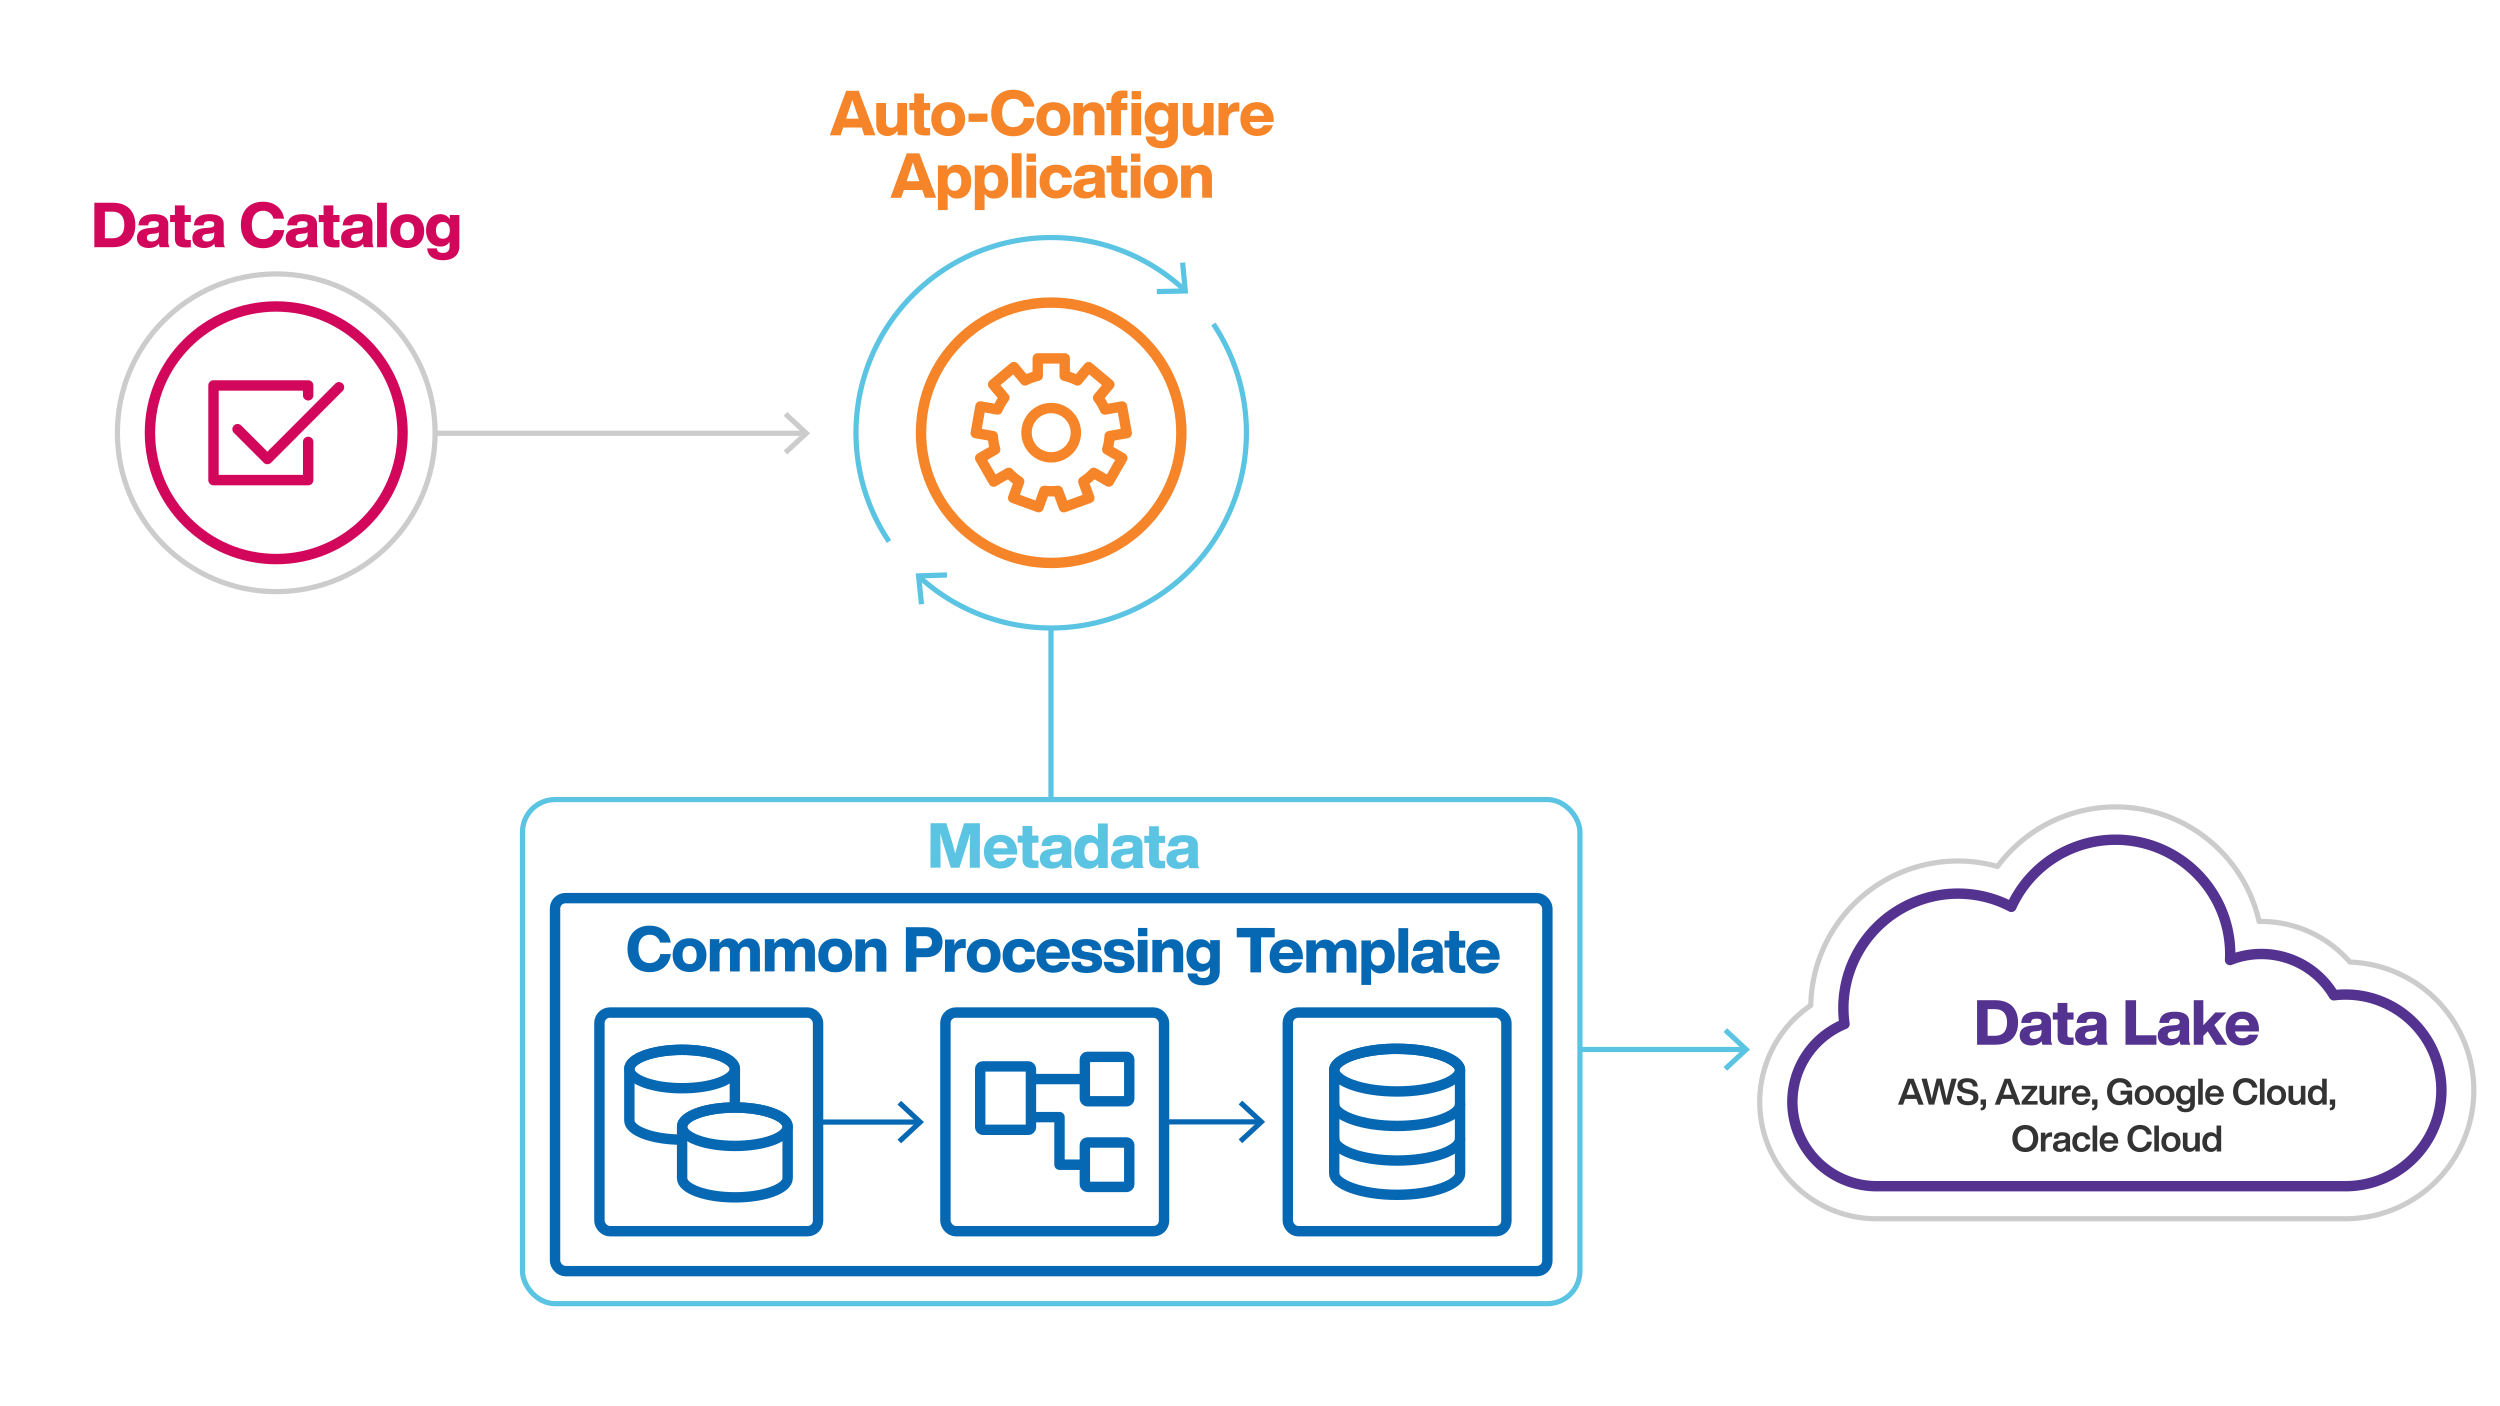 <svg id="art" xmlns="http://www.w3.org/2000/svg" xmlns:xlink="http://www.w3.org/1999/xlink" viewBox="0 0 1920 1080"><defs><filter id="Dropshadow_Rev02" x="0" y="0" width="200%" height="200%" name="Dropshadow_Rev02"><feOffset result="offOut" dx="6" dy="8" in="SourceGraphic"/><feColorMatrix result="matrixOut" values="0 0 0 0 0 0 0 0 0 0 0 0 0 0 0 0 0 0 0.5 0" in="offOut"/><feGaussianBlur result="blurOut" stdDeviation="10" in="matrixOut"/></filter></defs><line x1="212.16" y1="332.75" x2="617.82" y2="332.75" fill="none" stroke="#ccc" stroke-miterlimit="10" stroke-width="4"/><polygon points="604.56 349.11 601.84 346.18 616.28 332.76 601.84 319.33 604.56 316.4 622.15 332.76 604.56 349.11" fill="#ccc"/><line x1="1045" y1="806" x2="1339.66" y2="806" fill="none" stroke="#5ac4e2" stroke-miterlimit="10" stroke-width="4"/><polygon points="1326.41 822.36 1323.68 819.43 1338.13 806 1323.68 792.57 1326.41 789.64 1344 806 1326.41 822.36" fill="#5ac4e2"/><rect x="401.27" y="614.06" width="812.11" height="387.16" rx="25" fill="#fff"/><rect x="401.27" y="614.06" width="812.11" height="387.16" rx="25" fill="none" stroke="#5ac4e2" stroke-miterlimit="10" stroke-width="4"/><g filter="url(#Dropshadow_Rev02)"><rect x="426.27" y="689.75" width="762.11" height="286.46" rx="8" fill="#fff"/></g><rect x="426.27" y="689.75" width="762.11" height="286.46" rx="8" fill="#fff"/><rect x="426.27" y="689.75" width="762.11" height="286.46" rx="8" fill="none" stroke="#0668b3" stroke-miterlimit="10" stroke-width="8"/><path d="M752.58,632.24l-.07,34.18-7.73,0,0-10c0-5.47.07-10.66.33-16.51-.73,2.59-1.41,4.84-2.32,7.77l-5.95,18.76h-6.62l-5.87-18.79c-.9-2.93-1.57-5.14-2.24-7.73.18,5.86.22,11,.21,16.47l0,10-7.73,0,.07-34.17,12.14,0,4.49,14.7c.81,2.74,1.62,5.71,2.33,8.5.73-2.83,1.55-5.9,2.32-8.64l4.5-14.53Z" fill="#5ac4e2"/><path d="M781.16,656.3l-18.34,0c.52,3.56,2.73,5.24,5.66,5.25,2.49,0,4.13-1,5-2.78l7.11,0c-1.36,5.23-6.16,8.29-12.12,8.28-7.68,0-12.85-5.12-12.83-13s5.06-12.95,12.79-12.93,12.76,5.35,12.74,13.7Zm-18.28-4.79,10.94,0c-.52-3.07-2.48-4.9-5.51-4.9C765.58,646.62,763.46,648.06,762.88,651.51Z" fill="#5ac4e2"/><path d="M792.76,647.2l0,11.57c0,1.83.91,2.16,2.83,2.17h1.92v5.57a27.05,27.05,0,0,1-3.45.18c-6.2,0-8.79-2-8.77-7.12l0-12.38h-3.7v-5.47h3.7l0-7.34,7.48,0v7.34h4.75v5.47Z" fill="#5ac4e2"/><path d="M816.2,666.55a7.2,7.2,0,0,1-.62-2.79c-1.59,2.11-4.28,3.35-7.92,3.35-5.19,0-9-2.66-9-7.61,0-4.27,2.55-7.1,9.71-7.71l3.89-.32c2.11-.24,3.22-.86,3.22-2.45s-.81-2.49-3.79-2.5-4.13.71-4.37,3.26l-7.44,0c.39-5.47,3.9-8.58,11.87-8.57,7.78,0,11,2.95,11,7.66l0,13.15a8.71,8.71,0,0,0,1,4.56Zm-.75-9.75V655a3.9,3.9,0,0,1-2.5.95l-3.07.33c-2.55.28-3.61,1.24-3.61,3s1.29,2.84,3.64,2.84C812.8,662.08,815.44,660.69,815.45,656.8Z" fill="#5ac4e2"/><path d="M850.79,632.44l-.07,34.18-7.3,0v-3.21a8.43,8.43,0,0,1-7.45,3.77c-6.72,0-10.79-5.11-10.78-13s4.11-12.95,10.83-12.94a8.43,8.43,0,0,1,7.24,3.57l0-12.39Zm-7.39,21.78c0-4.71-2-7-5.32-7s-5.28,2.43-5.29,7.14,2,6.77,5.27,6.78S843.39,658.92,843.4,654.22Z" fill="#5ac4e2"/><path d="M870.83,666.66a7,7,0,0,1-.61-2.79c-1.59,2.11-4.28,3.35-7.93,3.35-5.19,0-9-2.66-9-7.61,0-4.27,2.56-7.1,9.71-7.71l3.89-.32c2.11-.24,3.22-.86,3.22-2.45s-.81-2.49-3.79-2.5-4.13.71-4.37,3.26l-7.44,0c.39-5.47,3.9-8.58,11.87-8.57,7.78,0,11,3,11,7.66l0,13.15a8.71,8.71,0,0,0,1,4.56Zm-.74-9.75v-1.82a3.9,3.9,0,0,1-2.5.95l-3.07.33c-2.55.28-3.6,1.24-3.61,3s1.29,2.83,3.64,2.84C867.44,662.19,870.08,660.8,870.09,656.91Z" fill="#5ac4e2"/><path d="M890,647.4l0,11.57c0,1.82.91,2.16,2.83,2.16h1.92v5.56a27.15,27.15,0,0,1-3.46.19c-6.19,0-8.78-2-8.77-7.12l0-12.39h-3.7V641.9h3.7v-7.34H890v7.34h4.75v5.48Z" fill="#5ac4e2"/><path d="M913.39,666.74a7.15,7.15,0,0,1-.62-2.78c-1.59,2.11-4.28,3.35-7.93,3.34-5.18,0-9-2.66-9-7.6,0-4.27,2.56-7.1,9.72-7.71l3.89-.33c2.11-.24,3.21-.86,3.22-2.44s-.81-2.5-3.79-2.51-4.13.72-4.38,3.26h-7.44c.4-5.48,3.91-8.59,11.88-8.57,7.78,0,11,3,11,7.65l0,13.15a8.63,8.63,0,0,0,1,4.57Zm-.75-9.74v-1.83a3.9,3.9,0,0,1-2.5,1l-3.08.33c-2.54.28-3.6,1.24-3.6,3s1.29,2.83,3.64,2.83C910,662.27,912.63,660.88,912.64,657Z" fill="#5ac4e2"/><path d="M481.91,728.74c0-11,6.66-17.85,17.08-17.82,8.11,0,14.82,4.49,16.15,13l-8.21,0a7.71,7.71,0,0,0-8-6c-5.52,0-8.6,4.07-8.61,10.84s3.05,10.85,8.57,10.86a7.86,7.86,0,0,0,8.17-6.89h8.12c-1.08,9.12-7.9,13.91-16.3,13.89C488.74,746.61,481.89,739.73,481.91,728.74Z" fill="#0668b3"/><path d="M516.6,733.51c0-7.87,5.11-13,13-12.93s13,5.11,12.94,13-5.12,13-13,12.94S516.58,741.39,516.6,733.51Zm18.38,0c0-4.71-2.05-7-5.36-7s-5.43,2.24-5.44,6.95,2.05,7,5.41,7S535,738.25,535,733.55Z" fill="#0668b3"/><path d="M583.62,730l0,16.08H576.1l0-14.79c0-2.69-1-4.18-3.69-4.18-2.25,0-4.27,1.48-4.28,5.27l0,13.68h-7.49l0-14.79c0-2.69-1-4.18-3.68-4.18-2.26,0-4.33,1.48-4.34,5.27l0,13.68h-7.49l.05-24.78,7.29,0v3.5a8.22,8.22,0,0,1,7.06-4.06c3.6,0,6.34,1.59,7.67,4.48a9.33,9.33,0,0,1,7.74-4.45C580.28,720.68,583.63,724,583.62,730Z" fill="#0668b3"/><path d="M625.86,730l0,16.08-7.49,0,0-14.78c0-2.69-1-4.18-3.69-4.19-2.25,0-4.27,1.48-4.28,5.27l0,13.68h-7.49l0-14.78c0-2.69-1-4.18-3.69-4.19-2.25,0-4.32,1.48-4.33,5.27l0,13.68h-7.49l0-24.77h7.29v3.51a8.23,8.23,0,0,1,7.06-4.07c3.6,0,6.34,1.6,7.67,4.48a9.37,9.37,0,0,1,7.74-4.45C622.52,720.76,625.87,724.08,625.86,730Z" fill="#0668b3"/><path d="M628.47,733.74c0-7.88,5.11-13,13-12.94s13,5.12,12.94,13-5.11,13-13,12.93S628.45,741.61,628.47,733.74Zm18.39,0c0-4.7-2.05-7-5.37-7s-5.43,2.25-5.44,7,2.05,7,5.41,7S646.85,738.48,646.86,733.77Z" fill="#0668b3"/><path d="M680.71,730l0,16.23-7.48,0,0-14.74c0-2.73-1.2-4.22-4-4.23-2.3,0-4.71,1.48-4.71,5.13l0,13.82H657l0-24.77h7.3v3.51a9.25,9.25,0,0,1,7.78-4.07C677,720.87,680.72,723.86,680.71,730Z" fill="#0668b3"/><path d="M723.87,723.65c0,6.92-4.58,11.52-12.65,11.5l-7.44,0,0,11.14h-8.11l.07-34.18,15.55,0C719.33,712.12,723.89,716.74,723.87,723.65Zm-8.11,0c0-3-1.91-4.66-5-4.67h-6.91l0,9.31h6.91C713.83,728.29,715.75,726.71,715.76,723.64Z" fill="#0668b3"/><path d="M741.72,721.29l0,6.82h-1.92c-4.17,0-6.58,2-6.59,6.71l0,11.52h-7.49l.05-24.77H733v4.61a6.92,6.92,0,0,1,7.06-5C740.66,721.19,741.19,721.24,741.72,721.29Z" fill="#0668b3"/><path d="M742.51,734c0-7.87,5.11-13,13-12.93s13,5.11,12.94,13-5.12,13-13,12.93S742.49,741.84,742.51,734Zm18.38,0c0-4.7-2-7-5.36-7s-5.43,2.25-5.44,7,2,7,5.41,7S760.88,738.71,760.89,734Z" fill="#0668b3"/><path d="M770,734c0-7.87,5-12.95,12.75-12.94,6.82,0,11.42,3.82,12.08,9.92l-7.44,0c-.43-2.64-2.25-3.79-4.65-3.8-3.17,0-5.14,2.1-5.15,6.85s2,6.83,5.12,6.83c2.5,0,4.47-1.24,4.81-4.16h7.44c-.54,6.38-5.4,10.31-12.26,10.3C775,747,770,741.89,770,734Z" fill="#0668b3"/><path d="M821.57,736.33l-18.34,0c.52,3.56,2.73,5.24,5.65,5.25,2.5,0,4.13-1,5-2.78l7.11,0c-1.36,5.23-6.16,8.29-12.12,8.28-7.68,0-12.85-5.12-12.84-13s5.07-13,12.8-12.93,12.76,5.35,12.74,13.7Zm-18.28-4.79,10.94,0c-.52-3.07-2.48-4.9-5.51-4.9C806,726.65,803.87,728.09,803.29,731.54Z" fill="#0668b3"/><path d="M822.79,738.64h7.29c.29,2.69,1.63,3.61,4.75,3.61s4.18-.9,4.18-2.39-.91-2.21-4.27-2.75l-3.21-.53c-5.23-.83-8.35-3.18-8.34-7.6,0-5,3.91-7.82,11.15-7.8,8.36,0,11.28,3.67,11.51,8.52l-7,0c-.09-2.69-1.87-3.51-4.56-3.51s-3.79.9-3.79,2.34,1.19,2.12,3.59,2.51l3.7.53c5.85.93,8.68,3.28,8.67,7.7,0,5.14-4.38,8-11.82,8S823.21,744.78,822.79,738.64Z" fill="#0668b3"/><path d="M847.6,738.69h7.3c.28,2.69,1.63,3.6,4.75,3.61s4.17-.9,4.18-2.39-.91-2.21-4.27-2.75l-3.22-.53c-5.23-.83-8.34-3.18-8.33-7.6,0-4.95,3.9-7.82,11.15-7.8,8.35,0,11.27,3.67,11.5,8.52l-7,0c-.09-2.69-1.86-3.51-4.55-3.51s-3.79.9-3.8,2.34,1.2,2.12,3.6,2.51l3.69.53c5.86.93,8.69,3.28,8.68,7.7,0,5.14-4.39,8-11.83,8S848,744.83,847.6,738.69Z" fill="#0668b3"/><path d="M873.81,721.84l7.49,0,0,24.77-7.49,0Zm.21-9.17,7.15,0V719H874Z" fill="#0668b3"/><path d="M908.7,730.46l0,16.22h-7.48l0-14.74c0-2.74-1.2-4.23-4-4.23-2.3,0-4.71,1.48-4.71,5.12l0,13.83-7.49,0,0-24.77,7.3,0v3.5a9.2,9.2,0,0,1,7.78-4.06C905,721.33,908.71,724.31,908.7,730.46Z" fill="#0668b3"/><path d="M936.82,722l-.05,24c0,6.67-4.54,10.74-12.7,10.73-7.72,0-11.7-3.77-12-9.1l7.39,0c.19,2.3,1.77,3.46,4.75,3.46,3.36,0,5-1.81,5-4.84v-3.55a8,8,0,0,1-7.11,3.49c-6.58,0-10.94-5.16-10.92-12.45s4.24-12.38,10.82-12.37a8.23,8.23,0,0,1,7.43,3.86V722Zm-7.37,11.79c0-4.17-2-6.39-5.32-6.39s-5.28,2.39-5.29,6.47,2,6.34,5.27,6.34S929.44,737.94,929.45,733.76Z" fill="#0668b3"/><path d="M979,719.89l-10.51,0-.05,26.93h-8.16l0-26.94-10.46,0v-7.25l29.14.06Z" fill="#0668b3"/><path d="M1000.62,736.69l-18.34,0c.53,3.56,2.73,5.24,5.66,5.25,2.49,0,4.13-1,5-2.78l7.1,0c-1.35,5.23-6.16,8.29-12.11,8.28-7.68,0-12.86-5.12-12.84-13s5.06-12.95,12.79-12.94,12.76,5.36,12.74,13.71Zm-18.28-4.79,10.95,0c-.53-3.07-2.49-4.9-5.51-4.91C985,727,982.92,728.44,982.34,731.9Z" fill="#0668b3"/><path d="M1041.74,730.87l0,16.08-7.49,0,0-14.78c0-2.69-1-4.18-3.69-4.19-2.25,0-4.27,1.48-4.28,5.28l0,13.68-7.49,0,0-14.78c0-2.69-1-4.18-3.69-4.19-2.25,0-4.32,1.48-4.33,5.28l0,13.68-7.49,0,0-24.77,7.29,0v3.5a8.25,8.25,0,0,1,7.06-4.07c3.6,0,6.34,1.6,7.67,4.48a9.37,9.37,0,0,1,7.74-4.45C1038.4,721.59,1041.75,724.91,1041.74,730.87Z" fill="#0668b3"/><path d="M1071.11,734.62c0,7.87-4.11,13-10.83,12.94A8.37,8.37,0,0,1,1053,744l0,12.43-7.49,0,.07-34.17h7.29v3.31a8.42,8.42,0,0,1,7.49-3.87C1067.05,721.65,1071.12,726.75,1071.11,734.62Zm-7.59-.21c0-4.7-2-6.77-5.26-6.77s-5.34,2.24-5.35,6.94,2,7,5.32,7S1063.51,739.12,1063.52,734.41Z" fill="#0668b3"/><path d="M1074,712.83l7.49,0-.07,34.18-7.49,0Z" fill="#0668b3"/><path d="M1101.43,747.07a7.2,7.2,0,0,1-.62-2.79c-1.59,2.11-4.28,3.35-7.93,3.35-5.18,0-9-2.66-9-7.61,0-4.27,2.55-7.1,9.71-7.71l3.89-.32c2.11-.24,3.22-.86,3.22-2.45s-.81-2.49-3.79-2.5-4.13.71-4.37,3.26l-7.44,0c.39-5.47,3.9-8.58,11.87-8.57,7.78,0,11,2.95,11,7.66l0,13.15a8.62,8.62,0,0,0,1,4.56Zm-.75-9.75V735.5a3.9,3.9,0,0,1-2.5,1l-3.07.33c-2.55.28-3.61,1.24-3.61,3s1.29,2.84,3.64,2.84C1098,742.6,1100.67,741.21,1100.68,737.32Z" fill="#0668b3"/><path d="M1120.54,727.81l0,11.57c0,1.82.91,2.16,2.83,2.16h1.92v5.57a29.07,29.07,0,0,1-3.46.18c-6.19,0-8.78-2-8.77-7.12l0-12.39h-3.7v-5.48h3.7V715h7.49l0,7.35h4.76v5.48Z" fill="#0668b3"/><path d="M1151.69,737l-18.33,0c.52,3.56,2.72,5.24,5.65,5.25,2.5,0,4.13-1,5-2.78l7.1,0c-1.35,5.23-6.16,8.29-12.11,8.28-7.68,0-12.86-5.12-12.84-13s5.07-13,12.79-12.93,12.76,5.35,12.75,13.7Zm-18.28-4.79,10.95,0c-.52-3.07-2.49-4.9-5.51-4.9C1136.11,727.31,1134,728.75,1133.41,732.2Z" fill="#0668b3"/><line x1="808.61" y1="861.6" x2="967.27" y2="861.6" fill="none" stroke="#0668b3" stroke-miterlimit="10" stroke-width="4"/><polygon points="954.02 877.96 951.29 875.03 965.74 861.61 951.29 848.18 954.02 845.25 971.61 861.61 954.02 877.96" fill="#0668b3"/><line x1="546.61" y1="861.75" x2="705.27" y2="861.75" fill="none" stroke="#0668b3" stroke-miterlimit="10" stroke-width="4"/><polygon points="692.02 878.11 689.29 875.18 703.74 861.76 689.29 848.33 692.02 845.4 709.61 861.76 692.02 878.11" fill="#0668b3"/><rect x="726.08" y="777.65" width="167.9" height="167.9" rx="8" fill="#fff"/><rect x="726.08" y="777.65" width="167.9" height="167.9" rx="8" fill="none" stroke="#0668b3" stroke-miterlimit="10" stroke-width="8"/><rect x="989.03" y="777.65" width="167.9" height="167.9" rx="8" fill="#fff"/><rect x="989.03" y="777.65" width="167.9" height="167.9" rx="8" fill="none" stroke="#0668b3" stroke-miterlimit="10" stroke-width="8"/><rect x="460.37" y="777.65" width="167.9" height="167.9" rx="8" fill="#fff"/><rect x="460.37" y="777.65" width="167.9" height="167.9" rx="8" fill="none" stroke="#0668b3" stroke-miterlimit="10" stroke-width="8"/><path d="M483.34,860.51c0,8.15,18.14,14.75,40.52,14.75s40.52-6.6,40.52-14.75V821c0-8.14-18.14-14.75-40.52-14.75s-40.52,6.61-40.52,14.75Z" fill="#fff"/><path d="M483.34,860.51c0,8.15,18.14,14.75,40.52,14.75s40.52-6.6,40.52-14.75V821c0-8.14-18.14-14.75-40.52-14.75s-40.52,6.61-40.52,14.75Z" fill="none" stroke="#0668b3" stroke-linecap="round" stroke-linejoin="round" stroke-width="8"/><ellipse cx="523.86" cy="821.01" rx="40.52" ry="14.75" fill="none" stroke="#0668b3" stroke-linecap="round" stroke-linejoin="round" stroke-width="8"/><path d="M523.86,904.82c0,8.15,18.14,14.75,40.52,14.75s40.53-6.6,40.53-14.75v-39.5c0-8.14-18.15-14.75-40.53-14.75s-40.52,6.61-40.52,14.75Z" fill="#fff"/><path d="M523.86,904.82c0,8.15,18.14,14.75,40.52,14.75s40.53-6.6,40.53-14.75v-39.5c0-8.14-18.15-14.75-40.53-14.75s-40.52,6.61-40.52,14.75Z" fill="none" stroke="#0668b3" stroke-linecap="round" stroke-linejoin="round" stroke-width="8"/><ellipse cx="564.38" cy="865.32" rx="40.52" ry="14.75" fill="none" stroke="#0668b3" stroke-linecap="round" stroke-linejoin="round" stroke-width="8"/><path d="M1121.31,821.86c0-3.21-3.24-6.49-9-9.28l-.68-.32c-.47-.21-.94-.42-1.43-.62q-1.11-.46-2.31-.9c-9.29-3.38-21.68-5.24-34.88-5.24h-1.24l-2.45,0c-1.23,0-2.44.08-3.64.14-10.42.56-20,2.3-27.55,5-8.55,3.11-13.45,7.16-13.45,11.12v79.49c0,4,4.9,8,13.45,11.12,9.28,3.38,21.67,5.24,34.88,5.24s25.59-1.86,34.88-5.24c8.55-3.11,13.45-7.16,13.45-11.12Z" fill="none" stroke="#0668b3" stroke-linecap="round" stroke-linejoin="round" stroke-width="8"/><path d="M1038.1,833c9.28,3.38,21.67,5.24,34.88,5.24s25.59-1.86,34.88-5.24c8.55-3.11,13.45-7.17,13.45-11.12,0-3.21-3.24-6.49-9-9.28l-.68-.32c-.47-.21-.94-.42-1.43-.62q-1.11-.46-2.31-.9c-9.29-3.38-21.68-5.24-34.88-5.24h-1.24l-2.45,0c-1.23,0-2.44.08-3.64.14-10.42.56-20,2.3-27.55,5-8.55,3.11-13.45,7.16-13.45,11.12S1029.55,829.87,1038.1,833Z" fill="none" stroke="#0668b3" stroke-linecap="round" stroke-linejoin="round" stroke-width="8"/><path d="M1024.65,848.36c0,3.95,4.9,8,13.45,11.11,9.28,3.38,21.67,5.25,34.88,5.25s25.59-1.87,34.88-5.25c8.55-3.11,13.45-7.16,13.45-11.11" fill="none" stroke="#0668b3" stroke-linecap="round" stroke-linejoin="round" stroke-width="8"/><path d="M1024.65,874.94c0,3.95,4.9,8,13.45,11.12,9.28,3.38,21.67,5.24,34.88,5.24s25.59-1.86,34.88-5.24c8.55-3.11,13.45-7.17,13.45-11.12" fill="none" stroke="#0668b3" stroke-linecap="round" stroke-linejoin="round" stroke-width="8"/><line x1="830.74" y1="828.72" x2="794.2" y2="828.72" fill="none" stroke="#0668b3" stroke-linecap="round" stroke-linejoin="round" stroke-width="8"/><polyline points="794.2 857.95 813.69 857.95 813.69 894.49 830.74 894.49" fill="none" stroke="#0668b3" stroke-linecap="round" stroke-linejoin="round" stroke-width="8"/><rect x="752.79" y="818.98" width="38.97" height="48.71" rx="2" stroke-width="8" stroke="#0668b3" stroke-linecap="round" stroke-linejoin="round" fill="none"/><rect x="833.17" y="811.67" width="34.1" height="34.1" rx="2" stroke-width="8" stroke="#0668b3" stroke-linecap="round" stroke-linejoin="round" fill="none"/><rect x="833.17" y="877.44" width="34.1" height="34.1" rx="2" stroke-width="8" stroke="#0668b3" stroke-linecap="round" stroke-linejoin="round" fill="none"/><path d="M103.93,172.78c0,10.23-5.76,17.09-17.48,17.09h-14V155.69h14C98.17,155.69,103.93,162.56,103.93,172.78Zm-8.45,0c0-7.1-3.6-10.22-9.17-10.22H80.55V183h5.76C91.88,183,95.48,179.89,95.48,172.78Z" fill="#d2075c"/><path d="M122.73,189.87a7,7,0,0,1-.63-2.78c-1.58,2.11-4.27,3.36-7.92,3.36-5.18,0-9-2.64-9-7.59,0-4.27,2.54-7.1,9.69-7.73l3.89-.33c2.11-.24,3.22-.87,3.22-2.45s-.82-2.5-3.79-2.5-4.13.72-4.37,3.27h-7.44c.38-5.48,3.89-8.6,11.85-8.6,7.78,0,11,2.93,11,7.64v13.15a8.71,8.71,0,0,0,1,4.56Zm-.77-9.74V178.3a3.82,3.82,0,0,1-2.5,1l-3.07.34c-2.54.29-3.6,1.25-3.6,3s1.3,2.84,3.65,2.84C119.32,185.41,122,184,122,180.13Z" fill="#d2075c"/><path d="M141.8,170.57v11.57c0,1.83.91,2.16,2.83,2.16h1.92v5.57a29.06,29.06,0,0,1-3.45.19c-6.2,0-8.79-2-8.79-7.1V170.57h-3.69V165.1h3.69v-7.34h7.49v7.34h4.75v5.47Z" fill="#d2075c"/><path d="M165.28,189.87a7.15,7.15,0,0,1-.62-2.78c-1.58,2.11-4.27,3.36-7.92,3.36-5.19,0-9-2.64-9-7.59,0-4.27,2.55-7.1,9.7-7.73l3.89-.33c2.11-.24,3.22-.87,3.22-2.45s-.82-2.5-3.8-2.5-4.13.72-4.37,3.27h-7.44c.39-5.48,3.89-8.6,11.86-8.6,7.78,0,11,2.93,11,7.64v13.15a8.71,8.71,0,0,0,1,4.56Zm-.76-9.74V178.3a3.85,3.85,0,0,1-2.5,1l-3.07.34c-2.55.29-3.6,1.25-3.6,3s1.29,2.84,3.64,2.84C161.88,185.41,164.52,184,164.52,180.13Z" fill="#d2075c"/><path d="M185,172.78c0-11,6.62-17.86,17-17.86,8.11,0,14.83,4.47,16.18,13H210a7.7,7.7,0,0,0-8-6c-5.52,0-8.59,4.08-8.59,10.85s3.07,10.85,8.59,10.85a7.86,7.86,0,0,0,8.16-6.91h8.11c-1,9.12-7.87,13.92-16.27,13.92C191.87,190.64,185,183.77,185,172.78Z" fill="#d2075c"/><path d="M237,189.87a7,7,0,0,1-.63-2.78c-1.58,2.11-4.27,3.36-7.92,3.36-5.18,0-9-2.64-9-7.59,0-4.27,2.54-7.1,9.69-7.73l3.89-.33c2.11-.24,3.22-.87,3.22-2.45s-.82-2.5-3.79-2.5-4.13.72-4.37,3.27H220.6c.38-5.48,3.88-8.6,11.85-8.6,7.78,0,11,2.93,11,7.64v13.15a8.71,8.71,0,0,0,1,4.56Zm-.77-9.74V178.3a3.85,3.85,0,0,1-2.5,1l-3.07.34c-2.55.29-3.6,1.25-3.6,3s1.29,2.84,3.65,2.84C233.56,185.41,236.2,184,236.2,180.13Z" fill="#d2075c"/><path d="M256,170.57v11.57c0,1.83.91,2.16,2.83,2.16h1.92v5.57a29.06,29.06,0,0,1-3.45.19c-6.2,0-8.79-2-8.79-7.1V170.57h-3.7V165.1h3.7v-7.34H256v7.34h4.75v5.47Z" fill="#d2075c"/><path d="M279.52,189.87a7.15,7.15,0,0,1-.62-2.78c-1.59,2.11-4.28,3.36-7.92,3.36-5.19,0-9-2.64-9-7.59,0-4.27,2.55-7.1,9.7-7.73l3.89-.33c2.11-.24,3.21-.87,3.21-2.45s-.81-2.5-3.79-2.5-4.13.72-4.37,3.27h-7.44c.39-5.48,3.89-8.6,11.86-8.6,7.78,0,11,2.93,11,7.64v13.15a8.71,8.71,0,0,0,1,4.56Zm-.77-9.74V178.3a3.79,3.79,0,0,1-2.49,1l-3.07.34c-2.55.29-3.61,1.25-3.61,3s1.3,2.84,3.65,2.84C276.11,185.41,278.75,184,278.75,180.13Z" fill="#d2075c"/><path d="M289.6,155.69h7.49v34.18H289.6Z" fill="#d2075c"/><path d="M299.77,177.48c0-7.87,5.09-13,13-13s13,5.09,13,13-5.09,13-13,13S299.77,185.36,299.77,177.48Zm18.39,0c0-4.7-2.07-7-5.38-7s-5.42,2.26-5.42,7,2.06,7,5.42,7S318.16,182.19,318.16,177.48Z" fill="#d2075c"/><path d="M352.79,165.1v24c0,6.67-4.51,10.75-12.67,10.75-7.73,0-11.72-3.74-12-9.07h7.4q.28,3.47,4.75,3.46c3.36,0,5-1.83,5-4.85v-3.55a8,8,0,0,1-7.1,3.5c-6.58,0-10.95-5.13-10.95-12.43s4.22-12.39,10.8-12.39a8.24,8.24,0,0,1,7.44,3.84V165.1Zm-7.35,11.81c0-4.18-2-6.39-5.32-6.39s-5.29,2.4-5.29,6.48,2,6.34,5.29,6.34S345.44,181.09,345.44,176.91Z" fill="#d2075c"/><path d="M661.78,97.92H647.57l-2,6h-8.31l12.58-34.18h9.65l12.86,34.18h-8.59Zm-2.31-6.77-2-5.86c-.91-2.54-1.92-5.66-2.88-8.64-1,3-2,6.1-2.83,8.64l-2,5.86Z" fill="#f68428"/><path d="M696.62,79.1v24.77h-7.29v-3.5a9.18,9.18,0,0,1-7.78,4.08c-4.9,0-8.59-3-8.59-9.12V79.1h7.49V93.84c0,2.73,1.2,4.22,4,4.22,2.31,0,4.71-1.49,4.71-5.13V79.1Z" fill="#f68428"/><path d="M709.59,84.57V96.14c0,1.83.91,2.16,2.83,2.16h1.92v5.57a29.11,29.11,0,0,1-3.46.19c-6.19,0-8.78-2-8.78-7.1V84.57h-3.7V79.1h3.7V71.76h7.49V79.1h4.75v5.47Z" fill="#f68428"/><path d="M715.22,91.48c0-7.87,5.09-13,13-13s13,5.09,13,13-5.09,13-13,13S715.22,99.36,715.22,91.48Zm18.38,0c0-4.7-2.06-7-5.37-7s-5.43,2.26-5.43,7,2.07,7,5.43,7S733.6,96.19,733.6,91.48Z" fill="#f68428"/><path d="M743.86,87.26h14.5v6.29h-14.5Z" fill="#f68428"/><path d="M761.26,86.78c0-11,6.62-17.86,17-17.86,8.11,0,14.83,4.47,16.18,13h-8.21a7.7,7.7,0,0,0-8-6c-5.52,0-8.59,4.08-8.59,10.85s3.07,10.85,8.59,10.85a7.86,7.86,0,0,0,8.16-6.91h8.11c-1.05,9.12-7.87,13.92-16.27,13.92C768.12,104.64,761.26,97.77,761.26,86.78Z" fill="#f68428"/><path d="M796,91.48c0-7.87,5.08-13,13-13s13,5.09,13,13-5.09,13-13,13S796,99.36,796,91.48Zm18.38,0c0-4.7-2.06-7-5.38-7s-5.42,2.26-5.42,7,2.06,7,5.42,7S814.34,96.19,814.34,91.48Z" fill="#f68428"/><path d="M848.19,87.64v16.23H840.7V89.13c0-2.73-1.2-4.22-4-4.22-2.3,0-4.7,1.49-4.7,5.13v13.83h-7.49V79.1h7.3v3.5a9.22,9.22,0,0,1,7.77-4.08C844.49,78.52,848.19,81.5,848.19,87.64Z" fill="#f68428"/><path d="M862.35,69.5c1.15,0,2.49.1,3.55.19v5.57h-2c-2.11,0-3,1-3,2.64v1.2h4.89v5.47h-4.89v19.3h-7.49V84.57h-3.7V79.1h3.7V77.66C853.42,73.29,855.72,69.5,862.35,69.5Zm14.06,9.6v24.77h-7.49V79.1Zm-.14-2.83h-7.16V69.93h7.16Z" fill="#f68428"/><path d="M904.64,79.1v24c0,6.67-4.51,10.75-12.67,10.75-7.73,0-11.72-3.74-12-9.07h7.4q.28,3.47,4.75,3.46c3.36,0,5-1.83,5-4.85V99.84a8,8,0,0,1-7.1,3.5c-6.58,0-10.95-5.13-10.95-12.43s4.23-12.39,10.8-12.39a8.24,8.24,0,0,1,7.44,3.84V79.1Zm-7.35,11.81c0-4.18-2-6.39-5.32-6.39s-5.28,2.4-5.28,6.48,2,6.34,5.28,6.34S897.29,95.09,897.29,90.91Z" fill="#f68428"/><path d="M932,79.1v24.77h-7.29v-3.5a9.19,9.19,0,0,1-7.78,4.08c-4.9,0-8.59-3-8.59-9.12V79.1h7.48V93.84c0,2.73,1.2,4.22,4,4.22,2.3,0,4.7-1.49,4.7-5.13V79.1Z" fill="#f68428"/><path d="M951.8,78.81v6.82h-1.92c-4.17,0-6.57,2.06-6.57,6.72v11.52h-7.49V79.1h7.29v4.61a6.93,6.93,0,0,1,7.06-5C950.75,78.72,951.27,78.76,951.8,78.81Z" fill="#f68428"/><path d="M978.15,93.69H959.82c.52,3.56,2.73,5.24,5.66,5.24,2.5,0,4.13-1,5-2.79h7.11c-1.35,5.23-6.15,8.31-12.1,8.31-7.68,0-12.86-5.09-12.86-13s5-13,12.77-13,12.76,5.33,12.76,13.69Zm-18.28-4.75h10.94c-.53-3.07-2.5-4.9-5.52-4.9C962.55,84,960.44,85.48,959.87,88.94Z" fill="#f68428"/><path d="M708.35,145.92H694.14l-2,6h-8.3l12.57-34.18h9.65L719,151.87h-8.6ZM706,139.15l-2-5.86c-.92-2.54-1.92-5.66-2.88-8.64-1,3-2,6.1-2.84,8.64l-2,5.86Z" fill="#f68428"/><path d="M745.9,139.48c0,7.88-4.08,13-10.8,13a8.36,8.36,0,0,1-7.29-3.6v12.43h-7.49V127.1h7.29v3.31a8.43,8.43,0,0,1,7.49-3.89C741.82,126.52,745.9,131.61,745.9,139.48Zm-7.58-.19c0-4.7-2-6.77-5.28-6.77s-5.33,2.26-5.33,7,2,7,5.33,7S738.32,144,738.32,139.29Z" fill="#f68428"/><path d="M774.25,139.48c0,7.88-4.08,13-10.8,13a8.36,8.36,0,0,1-7.3-3.6v12.43h-7.49V127.1H756v3.31a8.41,8.41,0,0,1,7.49-3.89C770.17,126.52,774.25,131.61,774.25,139.48Zm-7.59-.19c0-4.7-2-6.77-5.28-6.77s-5.33,2.26-5.33,7,2,7,5.33,7S766.66,144,766.66,139.29Z" fill="#f68428"/><path d="M777.05,117.69h7.49v34.18h-7.49Z" fill="#f68428"/><path d="M788.27,127.1h7.49v24.77h-7.49Zm.19-9.17h7.15v6.34h-7.15Z" fill="#f68428"/><path d="M798.38,139.48c0-7.87,5-13,12.72-13,6.82,0,11.43,3.8,12.1,9.89h-7.44c-.43-2.64-2.26-3.79-4.66-3.79-3.16,0-5.13,2.11-5.13,6.86s2,6.82,5.13,6.82c2.5,0,4.47-1.25,4.8-4.17h7.44c-.52,6.38-5.37,10.32-12.24,10.32C803.38,152.45,798.38,147.36,798.38,139.48Z" fill="#f68428"/><path d="M841.89,151.87a7,7,0,0,1-.63-2.78c-1.58,2.11-4.27,3.36-7.92,3.36-5.18,0-9-2.64-9-7.59,0-4.27,2.54-7.1,9.69-7.73l3.89-.33c2.11-.24,3.22-.87,3.22-2.45s-.82-2.5-3.79-2.5-4.13.72-4.37,3.27h-7.44c.38-5.48,3.89-8.6,11.85-8.6,7.78,0,11,2.93,11,7.64v13.15a8.71,8.71,0,0,0,1,4.56Zm-.77-9.74V140.3a3.85,3.85,0,0,1-2.5,1l-3.07.34c-2.54.29-3.6,1.25-3.6,3s1.3,2.84,3.65,2.84C838.48,147.41,841.12,146,841.12,142.13Z" fill="#f68428"/><path d="M861,132.57v11.57c0,1.83.91,2.16,2.83,2.16h1.92v5.57a29.06,29.06,0,0,1-3.45.19c-6.2,0-8.79-2-8.79-7.1V132.57h-3.69V127.1h3.69v-7.34H861v7.34h4.75v5.47Z" fill="#f68428"/><path d="M868.42,127.1h7.49v24.77h-7.49Zm.2-9.17h7.15v6.34h-7.15Z" fill="#f68428"/><path d="M878.54,139.48c0-7.87,5.09-13,13-13s13,5.09,13,13-5.09,13-13,13S878.54,147.36,878.54,139.48Zm18.38,0c0-4.7-2.06-7-5.37-7s-5.43,2.26-5.43,7,2.07,7,5.43,7S896.92,144.19,896.92,139.48Z" fill="#f68428"/><path d="M930.77,135.64v16.23h-7.49V137.13c0-2.73-1.2-4.22-4-4.22-2.3,0-4.7,1.49-4.7,5.13v13.83H907.1V127.1h7.3v3.5a9.22,9.22,0,0,1,7.77-4.08C927.07,126.52,930.77,129.5,930.77,135.64Z" fill="#f68428"/><circle cx="212.16" cy="332.37" r="122" fill="#fff"/><circle cx="212.16" cy="332.37" r="122" fill="none" stroke="#ccc" stroke-miterlimit="10" stroke-width="4"/><g filter="url(#Dropshadow_Rev02)"><circle cx="212.16" cy="332.37" r="97" fill="#fff"/></g><circle cx="212.16" cy="332.37" r="97" fill="#fff"/><circle cx="212.16" cy="332.37" r="97" fill="none" stroke="#d2075c" stroke-miterlimit="10" stroke-width="8"/><polyline points="236.67 339.37 236.67 368.72 163.97 368.72 163.97 296.02 236.67 296.02 236.67 303.6" fill="none" stroke="#d2075c" stroke-linecap="round" stroke-linejoin="round" stroke-width="8"/><polyline points="260.34 297.41 205.37 352.54 182.45 329.62" fill="none" stroke="#d2075c" stroke-linecap="round" stroke-linejoin="round" stroke-width="8"/><g filter="url(#Dropshadow_Rev02)"><circle cx="807.32" cy="332.36" r="99.98" fill="#fff"/></g><circle cx="807.32" cy="332.36" r="99.98" fill="#fff"/><circle cx="807.32" cy="332.36" r="99.98" fill="none" stroke="#f68428" stroke-miterlimit="10" stroke-width="8"/><path d="M931.87,248.82A150,150,0,0,1,706.39,443.33" fill="none" stroke="#5ac4e2" stroke-miterlimit="10" stroke-width="4"/><polygon points="727.23 439.59 727.36 443.6 707.65 444.22 709.72 463.84 705.73 464.25 703.23 440.36 727.23 439.59" fill="#5ac4e2"/><path d="M682.77,415.9A150,150,0,0,1,909.36,222.41" fill="none" stroke="#5ac4e2" stroke-miterlimit="10" stroke-width="4"/><polygon points="888.48 225.94 888.39 221.94 908.11 221.51 906.25 201.88 910.23 201.5 912.5 225.42 888.48 225.94" fill="#5ac4e2"/><path d="M865.32,332.62l-3.61-20.43L848.6,314.5a44.94,44.94,0,0,0-5.21-9l8.56-10.2-15.9-13.33-8.56,10.2a44.53,44.53,0,0,0-9.79-3.56V275.26H797v13.32a44.53,44.53,0,0,0-9.79,3.56l-8.56-10.2-15.9,13.33,8.56,10.2a44.94,44.94,0,0,0-5.21,9l-13.11-2.31-3.61,20.43,13.12,2.32a45.18,45.18,0,0,0,1.81,10.26l-11.54,6.66,10.38,18,11.54-6.67a44.94,44.94,0,0,0,8,6.7l-4.56,12.52,19.5,7.1L802.12,377a43.85,43.85,0,0,0,10.41,0l4.56,12.52,19.5-7.1L832,369.86a44.94,44.94,0,0,0,8-6.7l11.54,6.67,10.37-18-11.53-6.66a45.18,45.18,0,0,0,1.81-10.26Zm-58,18.62a18.93,18.93,0,1,1,18.93-18.93A18.95,18.95,0,0,1,807.32,351.24Z" fill="none" stroke="#f68428" stroke-linecap="round" stroke-linejoin="round" stroke-width="8"/><line x1="807.16" y1="481.75" x2="807.16" y2="613.75" fill="none" stroke="#5ac4e2" stroke-miterlimit="10" stroke-width="4"/><path d="M1441.19,936a89.73,89.73,0,0,1-50.51-163.88,112.93,112.93,0,0,1,143.39-106.66A112.94,112.94,0,0,1,1735,707.68h1.72a90.22,90.22,0,0,1,68,31.2A98.59,98.59,0,0,1,1801.41,936Z" fill="#fff"/><path d="M1441.19,936a89.73,89.73,0,0,1-50.51-163.88,112.93,112.93,0,0,1,143.39-106.66A112.94,112.94,0,0,1,1735,707.68h1.72a90.22,90.22,0,0,1,68,31.2A98.59,98.59,0,0,1,1801.41,936Z" fill="none" stroke="#ccc" stroke-linecap="round" stroke-linejoin="round" stroke-width="4"/><g filter="url(#Dropshadow_Rev02)"><path d="M1801.41,763.82a74.89,74.89,0,0,0-9,.55,64.78,64.78,0,0,0-79.72-27.08q.12-2.29.12-4.62a88,88,0,0,0-168.09-36.23,88,88,0,0,0-129,77.76,88.47,88.47,0,0,0,.85,12.26A64.72,64.72,0,0,0,1441.19,911h360.22a73.59,73.59,0,0,0,0-147.18Z" fill="#fff"/></g><path d="M1801.41,763.82a74.89,74.89,0,0,0-9,.55,64.78,64.78,0,0,0-79.72-27.08q.12-2.29.12-4.62a88,88,0,0,0-168.09-36.23,88,88,0,0,0-129,77.76,88.47,88.47,0,0,0,.85,12.26A64.72,64.72,0,0,0,1441.19,911h360.22a73.59,73.59,0,0,0,0-147.18Z" fill="#fff"/><path d="M1801.41,763.82a74.89,74.89,0,0,0-9,.55,64.78,64.78,0,0,0-79.72-27.08q.12-2.29.12-4.62a88,88,0,0,0-168.09-36.23,88,88,0,0,0-129,77.76,88.47,88.47,0,0,0,.85,12.26A64.72,64.72,0,0,0,1441.19,911h360.22a73.59,73.59,0,0,0,0-147.18Z" fill="none" stroke="#54328f" stroke-linecap="round" stroke-linejoin="round" stroke-width="8"/><path d="M1549.87,785.26c0,10.22-5.76,17.09-17.48,17.09h-14V768.17h14C1544.11,768.17,1549.87,775,1549.87,785.26Zm-8.45,0c0-7.11-3.6-10.23-9.17-10.23h-5.76v20.45h5.76C1537.82,795.48,1541.42,792.36,1541.42,785.26Z" fill="#54328f"/><path d="M1568.67,802.35a7,7,0,0,1-.63-2.79c-1.58,2.11-4.27,3.36-7.92,3.36-5.18,0-9-2.64-9-7.58,0-4.27,2.54-7.11,9.69-7.73l3.89-.34c2.11-.24,3.22-.86,3.22-2.44s-.82-2.5-3.79-2.5-4.13.72-4.37,3.26h-7.44c.38-5.47,3.88-8.59,11.85-8.59,7.78,0,11,2.93,11,7.63v13.16a8.71,8.71,0,0,0,1,4.56Zm-.77-9.75v-1.82a4,4,0,0,1-2.5,1l-3.07.33c-2.54.29-3.6,1.25-3.6,3s1.3,2.83,3.65,2.83C1565.26,797.88,1567.9,796.49,1567.9,792.6Z" fill="#54328f"/><path d="M1587.74,783.05v11.57c0,1.82.91,2.16,2.83,2.16h1.92v5.57a29.06,29.06,0,0,1-3.45.19c-6.2,0-8.79-2-8.79-7.11V783.05h-3.7v-5.47h3.7v-7.35h7.49v7.35h4.75v5.47Z" fill="#54328f"/><path d="M1611.22,802.35a7.2,7.2,0,0,1-.62-2.79c-1.59,2.11-4.27,3.36-7.92,3.36-5.19,0-9-2.64-9-7.58,0-4.27,2.55-7.11,9.7-7.73l3.89-.34c2.11-.24,3.21-.86,3.21-2.44s-.81-2.5-3.79-2.5-4.13.72-4.37,3.26h-7.44c.39-5.47,3.89-8.59,11.86-8.59,7.78,0,11,2.93,11,7.63v13.16a8.71,8.71,0,0,0,1,4.56Zm-.77-9.75v-1.82a3.9,3.9,0,0,1-2.49,1l-3.07.33c-2.55.29-3.6,1.25-3.6,3s1.29,2.83,3.64,2.83C1607.81,797.88,1610.45,796.49,1610.45,792.6Z" fill="#54328f"/><path d="M1656.15,795.1v7.25h-23.76V768.17h8.11V795.1Z" fill="#54328f"/><path d="M1674.71,802.35a6.86,6.86,0,0,1-.62-2.79c-1.59,2.11-4.28,3.36-7.92,3.36-5.19,0-9-2.64-9-7.58,0-4.27,2.54-7.11,9.7-7.73l3.89-.34c2.11-.24,3.21-.86,3.21-2.44s-.81-2.5-3.79-2.5-4.13.72-4.37,3.26h-7.44c.38-5.47,3.89-8.59,11.86-8.59,7.77,0,11,2.93,11,7.63v13.16a8.71,8.71,0,0,0,1,4.56Zm-.77-9.75v-1.82a3.92,3.92,0,0,1-2.49,1l-3.08.33c-2.54.29-3.6,1.25-3.6,3s1.3,2.83,3.65,2.83C1671.3,797.88,1673.94,796.49,1673.94,792.6Z" fill="#54328f"/><path d="M1695.52,792.12l-3.36,3.46v6.77h-7.34V768.17h7.34v19.2l9.17-9.79h8.59l-9.31,9.6,9.84,15.17h-8.54Z" fill="#54328f"/><path d="M1734.84,792.17H1716.5c.53,3.55,2.74,5.23,5.67,5.23,2.49,0,4.12-1,5-2.78h7.1c-1.34,5.23-6.14,8.3-12.09,8.3-7.68,0-12.87-5.09-12.87-13s5-13,12.77-13,12.77,5.33,12.77,13.68Zm-18.29-4.75h11c-.53-3.07-2.5-4.9-5.53-4.9C1719.24,782.52,1717.13,784,1716.55,787.42Z" fill="#54328f"/><path d="M1471.83,844h-8.74l-1.54,4.4h-3.89l7.59-19.94h4.42l7.73,19.94h-4Zm-1.15-3.22-.78-2.15c-.7-1.83-1.66-4.49-2.47-6.84-.81,2.35-1.76,5-2.43,6.84l-.76,2.15Z" fill="#333"/><path d="M1502.78,828.41l-5.51,19.94H1493l-2.13-8.29c-.56-2.3-1.15-4.7-1.62-7.06-.48,2.36-1,4.76-1.63,7.06l-2.12,8.29h-4.23l-5.55-19.94h4l2.07,8c.62,2.46,1.29,5.06,1.82,7.59.54-2.53,1.12-5.13,1.71-7.62l2-8h3.89l2,8c.62,2.49,1.18,5.12,1.68,7.64.56-2.52,1.21-5.15,1.82-7.61l2.1-8Z" fill="#333"/><path d="M1502.84,841.77h3.72c.06,3.13,2.16,4,4.93,4,2.6,0,4-1,4-2.88,0-1.57-1-2.27-4.09-2.89l-1.68-.33c-3.86-.73-6.41-2.44-6.41-6,0-3.3,2.61-5.63,7.39-5.63,5.6,0,8,2.63,8.12,6.39h-3.66c-.15-2.13-1.24-3.34-4.4-3.34-2.41,0-3.58,1-3.58,2.47s.92,2.32,3.89,2.94l1.73.33c4.71.93,6.61,2.75,6.61,5.91,0,4-3.08,6.13-8.06,6.13C1506.06,848.79,1502.87,846.36,1502.84,841.77Z" fill="#333"/><path d="M1525.23,844.34v4.32c0,2.77-1.29,4-3.61,4.08h-.51v-2l.48,0c.9-.06,1.29-.67,1.29-1.88v-.47h-1.77v-4Z" fill="#333"/><path d="M1546.12,844h-8.74l-1.54,4.4H1532l7.59-19.94H1544l7.73,19.94h-4Zm-1.15-3.22-.79-2.15c-.7-1.83-1.65-4.49-2.46-6.84-.81,2.35-1.76,5-2.44,6.84l-.75,2.15Z" fill="#333"/><path d="M1564.9,845.6v2.75h-12.27V846l5.71-7.19c.59-.73,1.21-1.49,1.82-2.21-1,0-2,0-3,0h-4.43V833.9h11.79v2.32l-5.71,7.2c-.59.73-1.21,1.48-1.82,2.21,1,0,2,0,3,0Z" fill="#333"/><path d="M1579.28,833.9v14.45h-3.42v-2.1a5.32,5.32,0,0,1-4.53,2.43c-3,0-5-1.76-5-5.21V833.9h3.53v9c0,1.85.89,2.74,2.71,2.74,1.54,0,3.22-1.06,3.22-3.64V833.9Z" fill="#333"/><path d="M1590.43,833.73V837h-.89c-2.61,0-4.18,1.29-4.18,4v7.34h-3.52V833.9h3.41v2.57a4.41,4.41,0,0,1,4.31-2.8A4.25,4.25,0,0,1,1590.43,833.73Z" fill="#333"/><path d="M1605.42,842.21h-10.81c.26,2.58,1.71,3.73,3.76,3.73a3.28,3.28,0,0,0,3.3-2.07h3.39c-.73,2.94-3.25,4.81-6.72,4.81-4.26,0-7.2-2.94-7.2-7.56s2.86-7.56,7.14-7.56c4.43,0,7.14,3.22,7.14,7.82Zm-10.78-2.46h7.25a3.57,3.57,0,0,0-3.64-3.44C1596.38,836.31,1595,837.37,1594.64,839.75Z" fill="#333"/><path d="M1610.86,844.34v4.32c0,2.77-1.29,4-3.61,4.08h-.5v-2l.47,0c.9-.06,1.29-.67,1.29-1.88v-.47h-1.76v-4Z" fill="#333"/><path d="M1637.49,837.59v10.76h-2.74l-.54-2.64a7.61,7.61,0,0,1-6.49,3.08c-5.74,0-9.52-4.14-9.52-10.41S1622,828,1628.05,828c5,0,8.54,2.78,9.22,7.09h-3.9c-.56-2.33-2.54-3.78-5.29-3.78-3.67,0-5.93,2.71-5.93,7.11s2.32,7.11,6.07,7.11a5.29,5.29,0,0,0,5.57-4.84h-5.2v-3.06Z" fill="#333"/><path d="M1639.44,841.12c0-4.59,3-7.56,7.37-7.56s7.33,3,7.33,7.56-2.94,7.56-7.33,7.56S1639.44,845.71,1639.44,841.12Zm11.12,0c0-3-1.49-4.65-3.75-4.65s-3.76,1.6-3.76,4.65,1.46,4.65,3.76,4.65S1650.56,844.17,1650.56,841.12Z" fill="#333"/><path d="M1655.31,841.12c0-4.59,3-7.56,7.36-7.56s7.34,3,7.34,7.56-2.94,7.56-7.34,7.56S1655.31,845.71,1655.31,841.12Zm11.11,0c0-3-1.48-4.65-3.75-4.65s-3.75,1.6-3.75,4.65,1.46,4.65,3.75,4.65S1666.42,844.17,1666.42,841.12Z" fill="#333"/><path d="M1685.65,833.9v14c0,3.81-2.43,6.3-7.14,6.3-4.17,0-6.41-2-6.63-5h3.47c.17,1.54,1.29,2.33,3.22,2.33,2.32,0,3.55-1.24,3.55-3.5v-1.83a5.1,5.1,0,0,1-4.42,2.16c-3.92,0-6.52-3-6.52-7.36s2.54-7.37,6.49-7.37a5.15,5.15,0,0,1,4.57,2.33v-2Zm-3.44,7c0-2.89-1.43-4.46-3.73-4.46s-3.69,1.69-3.69,4.49,1.43,4.42,3.69,4.42S1682.21,843.78,1682.21,840.93Z" fill="#333"/><path d="M1688.2,828.41h3.53v19.94h-3.53Z" fill="#333"/><path d="M1707.88,842.21h-10.81c.25,2.58,1.71,3.73,3.75,3.73a3.3,3.3,0,0,0,3.31-2.07h3.38c-.72,2.94-3.24,4.81-6.72,4.81-4.25,0-7.19-2.94-7.19-7.56s2.86-7.56,7.14-7.56,7.14,3.22,7.14,7.82Zm-10.78-2.46h7.25a3.57,3.57,0,0,0-3.64-3.44C1698.83,836.31,1697.43,837.37,1697.1,839.75Z" fill="#333"/><path d="M1715,838.38c0-6.44,3.89-10.42,9.66-10.42,4.42,0,8.18,2.38,9,7.31h-3.83a5,5,0,0,0-5.21-4c-3.56,0-5.71,2.66-5.71,7.11s2.15,7.11,5.71,7.11a5.16,5.16,0,0,0,5.35-4.65h3.78c-.56,5.27-4.57,7.95-9.13,7.95C1719,848.79,1715,844.82,1715,838.38Z" fill="#333"/><path d="M1735.61,828.41h3.53v19.94h-3.53Z" fill="#333"/><path d="M1741,841.12c0-4.59,3-7.56,7.37-7.56s7.33,3,7.33,7.56-2.94,7.56-7.33,7.56S1741,845.71,1741,841.12Zm11.12,0c0-3-1.49-4.65-3.75-4.65s-3.76,1.6-3.76,4.65,1.46,4.65,3.76,4.65S1752.13,844.17,1752.13,841.12Z" fill="#333"/><path d="M1770.53,833.9v14.45h-3.42v-2.1a5.32,5.32,0,0,1-4.53,2.43c-3,0-5-1.76-5-5.21V833.9h3.53v9c0,1.85.89,2.74,2.71,2.74,1.54,0,3.22-1.06,3.22-3.64V833.9Z" fill="#333"/><path d="M1786.92,828.41v19.94h-3.41v-2a5.22,5.22,0,0,1-4.57,2.35c-4,0-6.49-3-6.49-7.56s2.49-7.56,6.49-7.56a5.17,5.17,0,0,1,4.46,2.22v-7.37Zm-3.44,12.71c0-3-1.43-4.65-3.72-4.65s-3.7,1.71-3.7,4.77,1.43,4.53,3.7,4.53S1783.48,844.17,1783.48,841.12Z" fill="#333"/><path d="M1793.41,844.34v4.32c0,2.77-1.29,4-3.61,4.08h-.51v-2l.48,0c.9-.06,1.29-.67,1.29-1.88v-.47h-1.77v-4Z" fill="#333"/><path d="M1545.47,874.38c0-6.27,4-10.42,10-10.42s9.94,4.15,9.94,10.42-4,10.41-9.94,10.41S1545.47,880.65,1545.47,874.38Zm16,0c0-4.4-2.38-7.09-6-7.09s-6,2.69-6,7.09,2.38,7.08,6,7.08S1561.46,878.78,1561.46,874.38Z" fill="#333"/><path d="M1576,869.73V873h-.9c-2.6,0-4.17,1.29-4.17,4v7.34h-3.53V869.9h3.42v2.57a4.41,4.41,0,0,1,4.31-2.8A4.25,4.25,0,0,1,1576,869.73Z" fill="#333"/><path d="M1586.89,884.35a4.69,4.69,0,0,1-.39-1.77,5.35,5.35,0,0,1-4.65,2.1c-3.08,0-5.21-1.54-5.21-4.34,0-2.41,1.46-4.11,5.55-4.51l2.18-.19c1.34-.17,2.05-.59,2.05-1.65s-.59-1.79-2.64-1.79-2.85.53-3,2.29h-3.48c.2-3,2-4.93,6.5-4.93,4.31,0,6,1.74,6,4.34v7.7a5.5,5.5,0,0,0,.59,2.75Zm-.47-5.72v-1.31a2.85,2.85,0,0,1-1.66.59l-1.9.22c-2,.22-2.61.92-2.61,2.07s.82,2,2.44,2C1584.57,882.16,1586.42,881.16,1586.42,878.63Z" fill="#333"/><path d="M1591.53,877.12c0-4.62,2.83-7.56,7.14-7.56,3.78,0,6.3,2.16,6.72,5.55h-3.53a3,3,0,0,0-3.19-2.61c-2.1,0-3.53,1.46-3.53,4.62s1.49,4.62,3.53,4.62a3.06,3.06,0,0,0,3.25-2.77h3.53c-.4,3.53-3.08,5.71-6.78,5.71C1594.39,884.68,1591.53,881.74,1591.53,877.12Z" fill="#333"/><path d="M1607.12,864.41h3.53v19.94h-3.53Z" fill="#333"/><path d="M1626.8,878.21H1616c.26,2.58,1.71,3.73,3.76,3.73a3.28,3.28,0,0,0,3.3-2.07h3.39c-.73,2.94-3.25,4.81-6.72,4.81-4.26,0-7.2-2.94-7.2-7.56s2.86-7.56,7.14-7.56,7.14,3.22,7.14,7.82ZM1616,875.75h7.25a3.57,3.57,0,0,0-3.64-3.44C1617.76,872.31,1616.36,873.37,1616,875.75Z" fill="#333"/><path d="M1633.91,874.38c0-6.44,3.89-10.42,9.66-10.42,4.43,0,8.18,2.38,9,7.31h-3.84a5,5,0,0,0-5.21-4c-3.55,0-5.71,2.66-5.71,7.11s2.16,7.11,5.71,7.11a5.16,5.16,0,0,0,5.35-4.65h3.78c-.56,5.27-4.56,7.95-9.13,7.95C1637.89,884.79,1633.91,880.82,1633.91,874.38Z" fill="#333"/><path d="M1654.54,864.41h3.52v19.94h-3.52Z" fill="#333"/><path d="M1659.94,877.12c0-4.59,3-7.56,7.36-7.56s7.34,3,7.34,7.56-2.94,7.56-7.34,7.56S1659.94,881.71,1659.94,877.12Zm11.11,0c0-3-1.48-4.65-3.75-4.65s-3.75,1.6-3.75,4.65,1.45,4.65,3.75,4.65S1671.05,880.17,1671.05,877.12Z" fill="#333"/><path d="M1689.45,869.9v14.45H1686v-2.1a5.35,5.35,0,0,1-4.54,2.43c-3,0-5-1.76-5-5.21V869.9H1680v9a2.4,2.4,0,0,0,2.72,2.74c1.54,0,3.22-1.06,3.22-3.64V869.9Z" fill="#333"/><path d="M1705.85,864.41v19.94h-3.42v-2a5.21,5.21,0,0,1-4.56,2.35c-4,0-6.5-3-6.5-7.56s2.49-7.56,6.5-7.56a5.15,5.15,0,0,1,4.45,2.22v-7.37Zm-3.45,12.71c0-3-1.42-4.65-3.72-4.65s-3.7,1.71-3.7,4.77,1.43,4.53,3.7,4.53S1702.4,880.17,1702.4,877.12Z" fill="#333"/></svg>